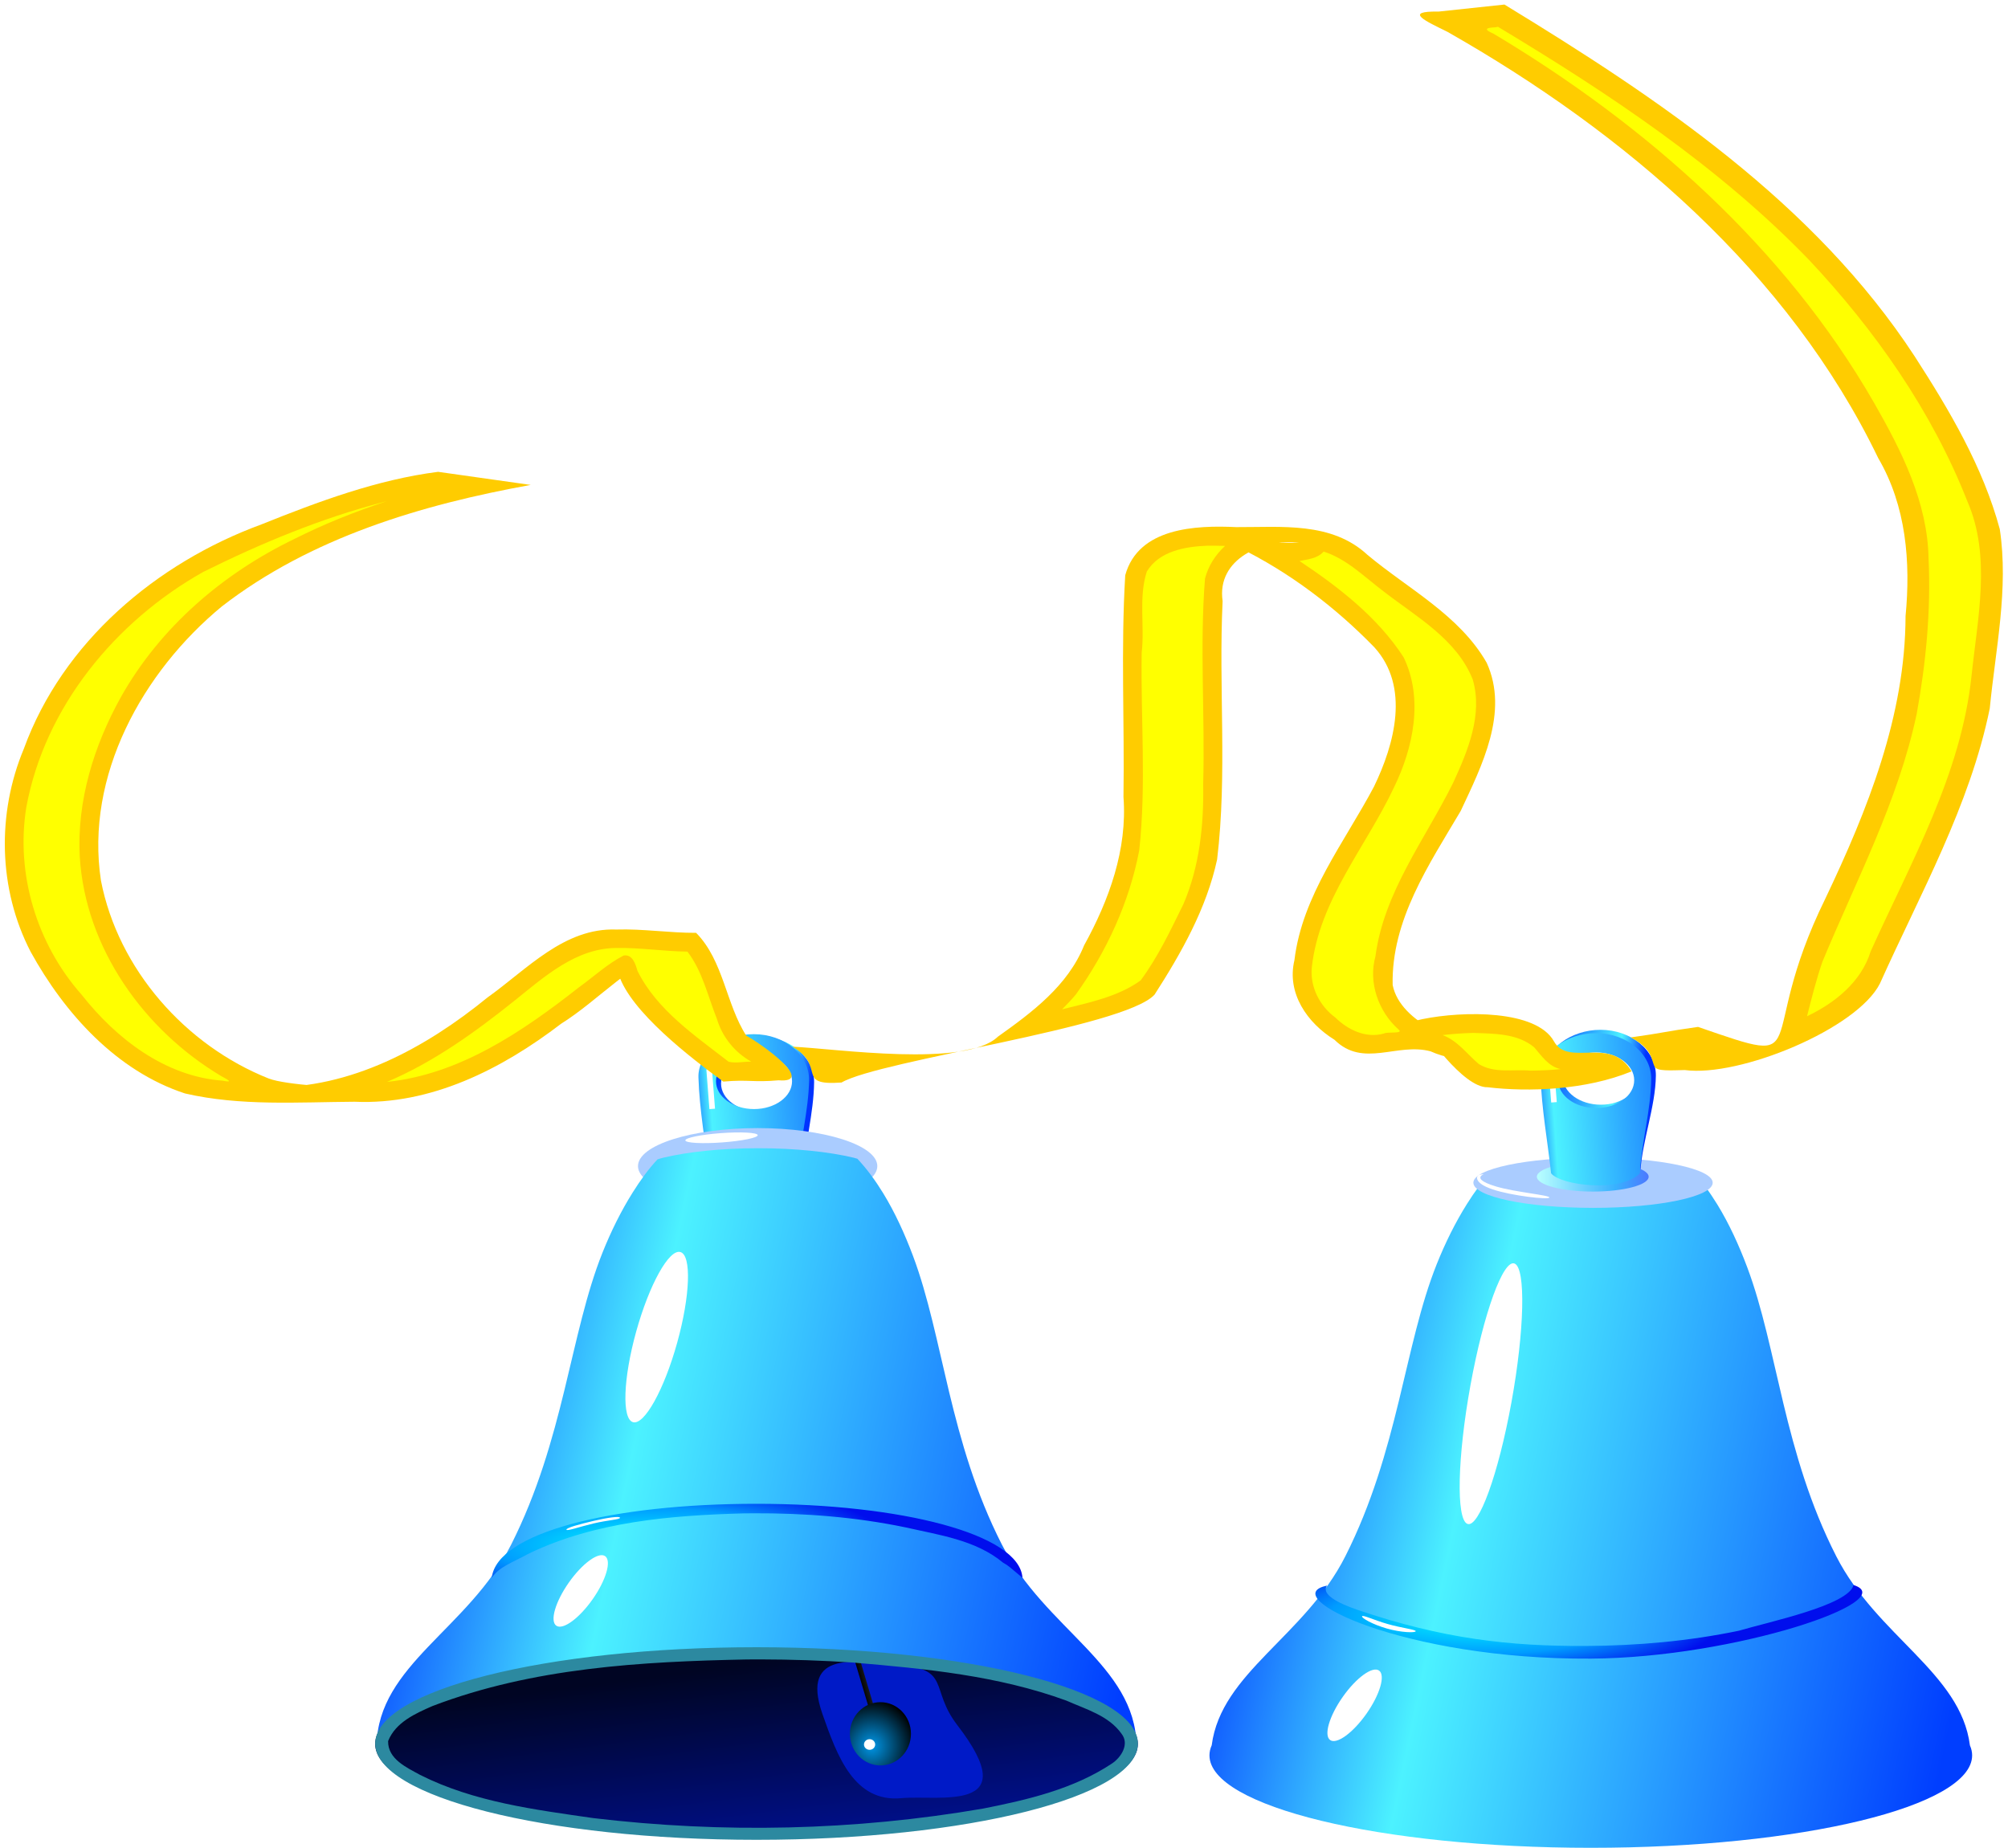 <?xml version="1.0" encoding="UTF-8" standalone="no"?>
<!-- Created with Inkscape (http://www.inkscape.org/) -->

<svg
   xmlns:dc="http://purl.org/dc/elements/1.1/"
   xmlns:cc="http://creativecommons.org/ns#"
   xmlns:rdf="http://www.w3.org/1999/02/22-rdf-syntax-ns#"
   xmlns:svg="http://www.w3.org/2000/svg"
   xmlns="http://www.w3.org/2000/svg"
   xmlns:xlink="http://www.w3.org/1999/xlink"
   xmlns:sodipodi="http://sodipodi.sourceforge.net/DTD/sodipodi-0.dtd"
   xmlns:inkscape="http://www.inkscape.org/namespaces/inkscape"
   width="688.718"
   height="633.889"
   id="svg2"
   inkscape:label="Pozadí"
   version="1.1"
   inkscape:version="0.48.3.1 r9886"
   sodipodi:docname="bells1.svg"
   inkscape:export-filename="C:\Users\Jana\Desktop\jarek vytvory\vanoce\zvonky.png"
   inkscape:export-xdpi="140.37306"
   inkscape:export-ydpi="140.37306">
  <title
     id="title3198">bells pair blue</title>
  <defs
     id="defs3">
    <linearGradient
       id="linearGradient4530">
      <stop
         id="stop4532"
         offset="0"
         style="stop-color:#b9ffff;stop-opacity:1;" />
      <stop
         style="stop-color:#38b2ff;stop-opacity:1;"
         offset="0.699"
         id="stop4534" />
      <stop
         id="stop4536"
         offset="1"
         style="stop-color:#4c78ff;stop-opacity:1;" />
    </linearGradient>
    <linearGradient
       id="linearGradient4502">
      <stop
         style="stop-color:#c5e7ef;stop-opacity:1;"
         offset="0"
         id="stop4504" />
      <stop
         style="stop-color:#1b5362;stop-opacity:1;"
         offset="1"
         id="stop4506" />
    </linearGradient>
    <linearGradient
       id="linearGradient4492">
      <stop
         id="stop4494"
         offset="0"
         style="stop-color:#0033ff;stop-opacity:1;" />
      <stop
         style="stop-color:#4cf2ff;stop-opacity:1;"
         offset="0.259"
         id="stop4496" />
      <stop
         id="stop4498"
         offset="1"
         style="stop-color:#003eff;stop-opacity:1;" />
    </linearGradient>
    <linearGradient
       id="linearGradient4249">
      <stop
         id="stop4251"
         offset="0"
         style="stop-color:#0033ff;stop-opacity:1;" />
      <stop
         style="stop-color:#4cf2ff;stop-opacity:1;"
         offset="0.14"
         id="stop4253" />
      <stop
         id="stop4255"
         offset="1"
         style="stop-color:#003eff;stop-opacity:1;" />
    </linearGradient>
    <linearGradient
       id="linearGradient4223">
      <stop
         style="stop-color:#00ffff;stop-opacity:1;"
         offset="0"
         id="stop4225" />
      <stop
         id="stop4231"
         offset="0.584"
         style="stop-color:#009cff;stop-opacity:1;" />
      <stop
         style="stop-color:#000eed;stop-opacity:1;"
         offset="1"
         id="stop4227" />
    </linearGradient>
    <linearGradient
       id="linearGradient3959">
      <stop
         style="stop-color:#1a1a1a;stop-opacity:1;"
         offset="0"
         id="stop3961" />
      <stop
         style="stop-color:#000000;stop-opacity:1;"
         offset="1"
         id="stop3963" />
    </linearGradient>
    <linearGradient
       id="linearGradient3865">
      <stop
         style="stop-color:#ffffff;stop-opacity:1;"
         offset="0"
         id="stop3867" />
      <stop
         style="stop-color:#8a8a8a;stop-opacity:1;"
         offset="1"
         id="stop3869" />
    </linearGradient>
    <linearGradient
       id="linearGradient3816">
      <stop
         style="stop-color:#0096e6;stop-opacity:1;"
         offset="0"
         id="stop3818" />
      <stop
         style="stop-color:#000000;stop-opacity:1;"
         offset="1"
         id="stop3820" />
    </linearGradient>
    <linearGradient
       id="linearGradient3796">
      <stop
         style="stop-color:#0033ff;stop-opacity:1;"
         offset="0"
         id="stop3798" />
      <stop
         id="stop3804"
         offset="0.327"
         style="stop-color:#4cf2ff;stop-opacity:1;" />
      <stop
         style="stop-color:#003eff;stop-opacity:1;"
         offset="1"
         id="stop3800" />
    </linearGradient>
    <linearGradient
       id="linearGradient3786">
      <stop
         style="stop-color:#0015c3;stop-opacity:1;"
         offset="0"
         id="stop3788" />
      <stop
         style="stop-color:#000523;stop-opacity:1;"
         offset="1"
         id="stop3790" />
    </linearGradient>
    <inkscape:perspective
       sodipodi:type="inkscape:persp3d"
       inkscape:vp_x="0 : 526.18109 : 1"
       inkscape:vp_y="0 : 1000 : 0"
       inkscape:vp_z="744.09448 : 526.18109 : 1"
       inkscape:persp3d-origin="372.04724 : 350.78739 : 1"
       id="perspective3000" />
    <filter
       inkscape:collect="always"
       id="filter3935"
       x="-0.385"
       width="1.771"
       y="-0.141"
       height="1.283"
       color-interpolation-filters="sRGB">
      <feGaussianBlur
         inkscape:collect="always"
         stdDeviation="6.415"
         id="feGaussianBlur3937" />
    </filter>
    <filter
       inkscape:collect="always"
       id="filter3953"
       x="-0.312"
       width="1.625"
       y="-0.237"
       height="1.475"
       color-interpolation-filters="sRGB">
      <feGaussianBlur
         inkscape:collect="always"
         stdDeviation="4.518"
         id="feGaussianBlur3955" />
    </filter>
    <filter
       inkscape:collect="always"
       id="filter3969"
       x="-0.099"
       width="1.197"
       y="-0.496"
       height="1.993"
       color-interpolation-filters="sRGB">
      <feGaussianBlur
         inkscape:collect="always"
         stdDeviation="1.91"
         id="feGaussianBlur3971" />
    </filter>
    <linearGradient
       id="linearGradient3796-2">
      <stop
         style="stop-color:#0033ff;stop-opacity:1;"
         offset="0"
         id="stop3798-3" />
      <stop
         id="stop3804-1"
         offset="0.327"
         style="stop-color:#4cf2ff;stop-opacity:1;" />
      <stop
         style="stop-color:#003eff;stop-opacity:1;"
         offset="1"
         id="stop3800-6" />
    </linearGradient>
    <linearGradient
       id="linearGradient3786-8">
      <stop
         style="stop-color:#0015c3;stop-opacity:1;"
         offset="0"
         id="stop3788-2" />
      <stop
         style="stop-color:#000523;stop-opacity:1;"
         offset="1"
         id="stop3790-7" />
    </linearGradient>
    <linearGradient
       id="linearGradient3816-6">
      <stop
         style="stop-color:#002b42;stop-opacity:1;"
         offset="0"
         id="stop3818-2" />
      <stop
         style="stop-color:#0d161a;stop-opacity:1;"
         offset="1"
         id="stop3820-4" />
    </linearGradient>
    <linearGradient
       inkscape:collect="always"
       xlink:href="#linearGradient3959"
       id="linearGradient4115"
       gradientUnits="userSpaceOnUse"
       x1="383.104"
       y1="465.51"
       x2="368.969"
       y2="464.221"
       gradientTransform="matrix(0.281,-0.227,0.174,0.555,242.199,302.171)" />
    <linearGradient
       inkscape:collect="always"
       xlink:href="#linearGradient3796"
       id="linearGradient4122"
       gradientUnits="userSpaceOnUse"
       x1="116.796"
       y1="312.359"
       x2="606.021"
       y2="414.439" />
    <filter
       inkscape:collect="always"
       id="filter4151"
       x="-0.364"
       width="1.727"
       y="-0.383"
       height="1.766"
       color-interpolation-filters="sRGB">
      <feGaussianBlur
         inkscape:collect="always"
         stdDeviation="1.082"
         id="feGaussianBlur4153" />
    </filter>
    <linearGradient
       inkscape:collect="always"
       xlink:href="#linearGradient3786"
       id="linearGradient4155"
       gradientUnits="userSpaceOnUse"
       x1="353.888"
       y1="756.398"
       x2="311.076"
       y2="515.338" />
    <filter
       inkscape:collect="always"
       id="filter4165"
       x="-0.847"
       width="2.694"
       y="-0.225"
       height="1.449"
       color-interpolation-filters="sRGB">
      <feGaussianBlur
         inkscape:collect="always"
         stdDeviation="8.068"
         id="feGaussianBlur4167" />
    </filter>
    <radialGradient
       inkscape:collect="always"
       xlink:href="#linearGradient3816"
       id="radialGradient4187"
       gradientUnits="userSpaceOnUse"
       gradientTransform="matrix(1.426,0.08,-0.084,1.499,-122.377,-286.137)"
       cx="378.835"
       cy="523.479"
       fx="378.835"
       fy="523.479"
       r="20.005" />
    <radialGradient
       inkscape:collect="always"
       xlink:href="#linearGradient4223"
       id="radialGradient4229"
       cx="241.559"
       cy="405.753"
       fx="241.559"
       fy="405.753"
       r="169.471"
       gradientTransform="matrix(0.929,-0.013,0.003,0.232,59.627,294.335)"
       gradientUnits="userSpaceOnUse" />
    <linearGradient
       inkscape:collect="always"
       xlink:href="#linearGradient4249"
       id="linearGradient4247"
       x1="312.536"
       y1="102.85"
       x2="442.131"
       y2="93.922"
       gradientUnits="userSpaceOnUse" />
    <linearGradient
       inkscape:collect="always"
       xlink:href="#linearGradient3796-2"
       id="linearGradient4267"
       x1="392.178"
       y1="98.565"
       x2="336.774"
       y2="82.136"
       gradientUnits="userSpaceOnUse" />
    <filter
       inkscape:collect="always"
       id="filter4275"
       x="-0.52"
       width="2.039"
       y="-0.112"
       height="1.224"
       color-interpolation-filters="sRGB">
      <feGaussianBlur
         inkscape:collect="always"
         stdDeviation="1.193"
         id="feGaussianBlur4277" />
    </filter>
    <filter
       color-interpolation-filters="sRGB"
       inkscape:collect="always"
       id="filter4275-8"
       x="-0.52"
       width="2.039"
       y="-0.112"
       height="1.224">
      <feGaussianBlur
         inkscape:collect="always"
         stdDeviation="1.193"
         id="feGaussianBlur4277-6" />
    </filter>
    <radialGradient
       inkscape:collect="always"
       xlink:href="#linearGradient4223-8"
       id="radialGradient4229-3"
       cx="241.559"
       cy="405.753"
       fx="241.559"
       fy="405.753"
       r="169.471"
       gradientTransform="matrix(0.929,0.013,0.003,-0.232,592.484,523.548)"
       gradientUnits="userSpaceOnUse" />
    <linearGradient
       id="linearGradient4223-8">
      <stop
         style="stop-color:#00ffff;stop-opacity:1;"
         offset="0"
         id="stop4225-2" />
      <stop
         id="stop4231-6"
         offset="0.584"
         style="stop-color:#009cff;stop-opacity:1;" />
      <stop
         style="stop-color:#000eed;stop-opacity:1;"
         offset="1"
         id="stop4227-2" />
    </linearGradient>
    <linearGradient
       id="linearGradient3816-7">
      <stop
         style="stop-color:#0096e6;stop-opacity:1;"
         offset="0"
         id="stop3818-8" />
      <stop
         style="stop-color:#000000;stop-opacity:1;"
         offset="1"
         id="stop3820-0" />
    </linearGradient>
    <linearGradient
       id="linearGradient3959-0">
      <stop
         style="stop-color:#1a1a1a;stop-opacity:1;"
         offset="0"
         id="stop3961-8" />
      <stop
         style="stop-color:#000000;stop-opacity:1;"
         offset="1"
         id="stop3963-9" />
    </linearGradient>
    <filter
       color-interpolation-filters="sRGB"
       inkscape:collect="always"
       id="filter3969-2"
       x="-0.099"
       width="1.197"
       y="-0.496"
       height="1.993">
      <feGaussianBlur
         inkscape:collect="always"
         stdDeviation="1.91"
         id="feGaussianBlur3971-8" />
    </filter>
    <filter
       color-interpolation-filters="sRGB"
       inkscape:collect="always"
       id="filter3953-2"
       x="-0.312"
       width="1.625"
       y="-0.237"
       height="1.475">
      <feGaussianBlur
         inkscape:collect="always"
         stdDeviation="4.518"
         id="feGaussianBlur3955-0" />
    </filter>
    <filter
       color-interpolation-filters="sRGB"
       inkscape:collect="always"
       id="filter3935-5"
       x="-0.385"
       width="1.771"
       y="-0.141"
       height="1.283">
      <feGaussianBlur
         inkscape:collect="always"
         stdDeviation="6.415"
         id="feGaussianBlur3937-5" />
    </filter>
    <linearGradient
       id="linearGradient3786-7">
      <stop
         style="stop-color:#0015c3;stop-opacity:1;"
         offset="0"
         id="stop3788-8" />
      <stop
         style="stop-color:#000523;stop-opacity:1;"
         offset="1"
         id="stop3790-78" />
    </linearGradient>
    <linearGradient
       gradientTransform="translate(532.857,7.348)"
       inkscape:collect="always"
       xlink:href="#linearGradient3796-6"
       id="linearGradient4122-1"
       gradientUnits="userSpaceOnUse"
       x1="116.796"
       y1="312.359"
       x2="606.021"
       y2="414.439" />
    <linearGradient
       id="linearGradient3796-6">
      <stop
         style="stop-color:#0033ff;stop-opacity:1;"
         offset="0"
         id="stop3798-0" />
      <stop
         id="stop3804-9"
         offset="0.327"
         style="stop-color:#4cf2ff;stop-opacity:1;" />
      <stop
         style="stop-color:#003eff;stop-opacity:1;"
         offset="1"
         id="stop3800-5" />
    </linearGradient>
    <linearGradient
       gradientTransform="translate(537.89,-0.652)"
       inkscape:collect="always"
       xlink:href="#linearGradient4249-9"
       id="linearGradient4247-8"
       x1="312.536"
       y1="102.85"
       x2="442.131"
       y2="93.922"
       gradientUnits="userSpaceOnUse" />
    <linearGradient
       id="linearGradient4249-9">
      <stop
         id="stop4251-0"
         offset="0"
         style="stop-color:#0033ff;stop-opacity:1;" />
      <stop
         style="stop-color:#4cf2ff;stop-opacity:1;"
         offset="0.14"
         id="stop4253-0" />
      <stop
         id="stop4255-0"
         offset="1"
         style="stop-color:#003eff;stop-opacity:1;" />
    </linearGradient>
    <linearGradient
       inkscape:collect="always"
       xlink:href="#linearGradient3796-2-2"
       id="linearGradient4267-7"
       x1="392.178"
       y1="98.565"
       x2="336.774"
       y2="82.136"
       gradientUnits="userSpaceOnUse" />
    <linearGradient
       id="linearGradient3796-2-2">
      <stop
         style="stop-color:#0033ff;stop-opacity:1;"
         offset="0"
         id="stop3798-3-5" />
      <stop
         id="stop3804-1-5"
         offset="0.327"
         style="stop-color:#4cf2ff;stop-opacity:1;" />
      <stop
         style="stop-color:#003eff;stop-opacity:1;"
         offset="1"
         id="stop3800-6-2" />
    </linearGradient>
    <linearGradient
       gradientTransform="translate(537.637,-4.218)"
       y2="102.213"
       x2="320.99"
       y1="111.318"
       x1="385.612"
       gradientUnits="userSpaceOnUse"
       id="linearGradient4353"
       xlink:href="#linearGradient4492"
       inkscape:collect="always" />
    <linearGradient
       inkscape:collect="always"
       xlink:href="#linearGradient4530"
       id="linearGradient4508"
       x1="868.731"
       y1="57.109"
       x2="949.038"
       y2="57.109"
       gradientUnits="userSpaceOnUse" />
    <filter
       inkscape:collect="always"
       id="filter4538"
       x="-0.108"
       width="1.216"
       y="-0.399"
       height="1.797"
       color-interpolation-filters="sRGB">
      <feGaussianBlur
         inkscape:collect="always"
         stdDeviation="3.606"
         id="feGaussianBlur4540" />
    </filter>
    <filter
       inkscape:collect="always"
       id="filter4559"
       color-interpolation-filters="sRGB">
      <feGaussianBlur
         inkscape:collect="always"
         stdDeviation="1.513"
         id="feGaussianBlur4561" />
    </filter>
    <filter
       inkscape:collect="always"
       id="filter3974"
       x="-0.011"
       width="1.023"
       y="-0.18"
       height="1.359"
       color-interpolation-filters="sRGB">
      <feGaussianBlur
         inkscape:collect="always"
         stdDeviation="0.213"
         id="feGaussianBlur3976" />
    </filter>
    <filter
       inkscape:collect="always"
       id="filter3982"
       x="-0.012"
       width="1.024"
       y="-0.152"
       height="1.304"
       color-interpolation-filters="sRGB">
      <feGaussianBlur
         inkscape:collect="always"
         stdDeviation="0.224"
         id="feGaussianBlur3984" />
    </filter>
    <filter
       inkscape:collect="always"
       id="filter4024"
       color-interpolation-filters="sRGB">
      <feGaussianBlur
         inkscape:collect="always"
         stdDeviation="6.26"
         id="feGaussianBlur4026" />
    </filter>
    <filter
       inkscape:collect="always"
       id="filter4046"
       color-interpolation-filters="sRGB">
      <feGaussianBlur
         inkscape:collect="always"
         stdDeviation="6.734"
         id="feGaussianBlur4048" />
    </filter>
    <filter
       inkscape:collect="always"
       id="filter4066"
       color-interpolation-filters="sRGB">
      <feGaussianBlur
         inkscape:collect="always"
         stdDeviation="7.098"
         id="feGaussianBlur4068" />
    </filter>
    <linearGradient
       inkscape:collect="always"
       xlink:href="#linearGradient3796-6"
       id="linearGradient3174"
       gradientUnits="userSpaceOnUse"
       gradientTransform="translate(532.857,7.348)"
       x1="116.796"
       y1="312.359"
       x2="606.021"
       y2="414.439" />
    <radialGradient
       inkscape:collect="always"
       xlink:href="#linearGradient4223-8"
       id="radialGradient3176"
       gradientUnits="userSpaceOnUse"
       gradientTransform="matrix(0.929,0.013,0.003,-0.232,592.484,523.548)"
       cx="241.559"
       cy="405.753"
       fx="241.559"
       fy="405.753"
       r="169.471" />
    <linearGradient
       inkscape:collect="always"
       xlink:href="#linearGradient4492"
       id="linearGradient3178"
       gradientUnits="userSpaceOnUse"
       gradientTransform="translate(537.637,-4.218)"
       x1="385.612"
       y1="111.318"
       x2="320.99"
       y2="102.213" />
    <linearGradient
       inkscape:collect="always"
       xlink:href="#linearGradient4530"
       id="linearGradient3180"
       gradientUnits="userSpaceOnUse"
       x1="868.731"
       y1="57.109"
       x2="949.038"
       y2="57.109" />
    <linearGradient
       inkscape:collect="always"
       xlink:href="#linearGradient4249-9"
       id="linearGradient3182"
       gradientUnits="userSpaceOnUse"
       gradientTransform="translate(537.89,-0.652)"
       x1="312.536"
       y1="102.85"
       x2="442.131"
       y2="93.922" />
    <linearGradient
       inkscape:collect="always"
       xlink:href="#linearGradient3796-2"
       id="linearGradient3184"
       gradientUnits="userSpaceOnUse"
       x1="392.178"
       y1="98.565"
       x2="336.774"
       y2="82.136" />
    <linearGradient
       inkscape:collect="always"
       xlink:href="#linearGradient4249"
       id="linearGradient3186"
       gradientUnits="userSpaceOnUse"
       x1="312.536"
       y1="102.85"
       x2="442.131"
       y2="93.922" />
    <linearGradient
       inkscape:collect="always"
       xlink:href="#linearGradient3796"
       id="linearGradient3188"
       gradientUnits="userSpaceOnUse"
       x1="116.796"
       y1="312.359"
       x2="606.021"
       y2="414.439" />
    <linearGradient
       inkscape:collect="always"
       xlink:href="#linearGradient3786"
       id="linearGradient3190"
       gradientUnits="userSpaceOnUse"
       x1="353.888"
       y1="756.398"
       x2="311.076"
       y2="515.338" />
    <linearGradient
       inkscape:collect="always"
       xlink:href="#linearGradient3959"
       id="linearGradient3192"
       gradientUnits="userSpaceOnUse"
       gradientTransform="matrix(0.281,-0.227,0.174,0.555,242.199,302.171)"
       x1="383.104"
       y1="465.51"
       x2="368.969"
       y2="464.221" />
    <radialGradient
       inkscape:collect="always"
       xlink:href="#linearGradient3816"
       id="radialGradient3194"
       gradientUnits="userSpaceOnUse"
       gradientTransform="matrix(1.426,0.08,-0.084,1.499,-122.377,-286.137)"
       cx="378.835"
       cy="523.479"
       fx="378.835"
       fy="523.479"
       r="20.005" />
    <radialGradient
       inkscape:collect="always"
       xlink:href="#linearGradient4223"
       id="radialGradient3196"
       gradientUnits="userSpaceOnUse"
       gradientTransform="matrix(0.929,-0.013,0.003,0.232,59.627,294.335)"
       cx="241.559"
       cy="405.753"
       fx="241.559"
       fy="405.753"
       r="169.471" />
  </defs>
  <sodipodi:namedview
     id="base"
     pagecolor="#ffffff"
     bordercolor="#666666"
     borderopacity="1.0"
     inkscape:pageopacity="0.0"
     inkscape:pageshadow="2"
     inkscape:zoom="0.35"
     inkscape:cx="144.72775"
     inkscape:cy="99.734915"
     inkscape:document-units="px"
     inkscape:current-layer="layer1"
     showgrid="false"
     showguides="true"
     inkscape:guide-bbox="true"
     inkscape:window-width="734"
     inkscape:window-height="796"
     inkscape:window-x="662"
     inkscape:window-y="60"
     inkscape:window-maximized="0"
     fit-margin-top="0"
     fit-margin-left="0"
     fit-margin-right="0"
     fit-margin-bottom="0" />
  <g
     inkscape:label="Vrstva 1"
     inkscape:groupmode="layer"
     id="layer1"
     transform="translate(-153.962,-347.599)">
    <g
       id="g3136">
      <g
         transform="matrix(0.537,0,0,0.537,220.122,670.379)"
         id="g3151">
        <path
           style="fill:url(#linearGradient3174);fill-opacity:1;stroke:none"
           d="m 894.071,139.71 c -5.944,0 -11.739,0.13 -17.344,0.406 -5.605,0.276 -11.006,0.695 -16.156,1.219 -5.15,0.524 -10.045,1.162 -14.625,1.906 -4.58,0.745 -8.855,1.594 -12.75,2.531 -1.317,0.317 -2.333,0.694 -3.562,1.031 -5.885,6.279 -11.033,13.465 -15.812,21.062 -7.501,11.924 -13.932,24.976 -19.344,38.5 -20.794,51.963 -24.404,119.27 -58.375,186.594 -25.842,51.214 -79.389,74.462 -85.375,120.781 -0.956,2.125 -1.438,4.282 -1.438,6.469 0,32.602 109.042,59.031 243.562,59.031 134.521,0 243.563,-26.429 243.563,-59.031 0,-2.156 -0.476,-4.279 -1.406,-6.375 -5.91,-46.39 -59.328,-69.73 -85.406,-120.875 -33.736,-66.166 -37.356,-132.659 -56.844,-184.562 -5.281,-14.066 -11.537,-27.768 -19.094,-40.094 -4.883,-7.964 -10.298,-15.364 -16.406,-21.875 -0.817,-0.214 -1.459,-0.451 -2.312,-0.656 -3.895,-0.937 -8.17,-1.787 -12.75,-2.531 -4.58,-0.745 -9.475,-1.382 -14.625,-1.906 -5.15,-0.524 -10.552,-0.943 -16.156,-1.219 -5.605,-0.276 -11.4,-0.406 -17.344,-0.406 z"
           id="path3922-6"
           inkscape:connector-curvature="0"
           inkscape:export-filename="C:\Users\Jana\Desktop\jarek vytvory\vanoce\zvonky2.png"
           inkscape:export-xdpi="176.63139"
           inkscape:export-ydpi="176.63139" />
        <path
           sodipodi:type="arc"
           style="fill:#aaccff;fill-opacity:1;stroke:none"
           id="path3939-8"
           sodipodi:cx="370.71429"
           sodipodi:cy="158.07646"
           sodipodi:rx="76.428574"
           sodipodi:ry="24.285715"
           d="m 447.143,158.076 c 0,13.413 -34.218,24.286 -76.429,24.286 -42.21,0 -76.429,-10.873 -76.429,-24.286 0,-13.413 34.218,-24.286 76.429,-24.286 42.21,0 76.429,10.873 76.429,24.286 z"
           transform="matrix(1,0,0,0.662,523.571,49.744)"
           inkscape:export-filename="C:\Users\Jana\Desktop\jarek vytvory\vanoce\zvonky2.png"
           inkscape:export-xdpi="176.63139"
           inkscape:export-ydpi="176.63139" />
        <path
           sodipodi:type="arc"
           style="fill:#ffffff;fill-opacity:1;stroke:none;filter:url(#filter3935-5)"
           id="path3893-8"
           sodipodi:cx="276.42856"
           sodipodi:cy="260.21933"
           sodipodi:rx="13.571428"
           sodipodi:ry="56.42857"
           d="m 290,260.219 c 0,31.165 -6.076,56.429 -13.571,56.429 -7.495,0 -13.571,-25.264 -13.571,-56.429 0,-31.165 6.076,-56.429 13.571,-56.429 7.495,0 13.571,25.264 13.571,56.429 z"
           transform="matrix(0.963,0.409,-0.268,1.473,632.63,-207.191)"
           inkscape:export-filename="C:\Users\Jana\Desktop\jarek vytvory\vanoce\zvonky2.png"
           inkscape:export-xdpi="176.63139"
           inkscape:export-ydpi="176.63139" />
        <path
           sodipodi:type="arc"
           style="fill:#ffffff;fill-opacity:1;stroke:none;filter:url(#filter3953-2)"
           id="path3943-9"
           sodipodi:cx="246.42857"
           sodipodi:cy="415.21933"
           sodipodi:rx="9.2857141"
           sodipodi:ry="27.142857"
           d="m 255.714,415.219 c 0,14.991 -4.157,27.143 -9.286,27.143 -5.128,0 -9.286,-12.152 -9.286,-27.143 0,-14.991 4.157,-27.143 9.286,-27.143 5.128,0 9.286,12.152 9.286,27.143 z"
           transform="matrix(0.818,0.575,-0.575,0.818,779.168,6.864)"
           inkscape:export-filename="C:\Users\Jana\Desktop\jarek vytvory\vanoce\zvonky2.png"
           inkscape:export-xdpi="176.63139"
           inkscape:export-ydpi="176.63139" />
        <path
           transform="matrix(0.877,0.475,-0.313,0.671,584.894,-96.234)"
           style="fill:#ffffff;fill-opacity:1;stroke:none;filter:url(#filter3969-2)"
           inkscape:transform-center-x="-24.995067"
           inkscape:transform-center-y="-5.555839"
           d="m 366.685,128.073 c 0,2.232 -22.347,14.147 -35.121,17.121 -13.366,3.112 -13.312,-3.922 -11.751,-5.555 8.015,-8.383 -8.841,8.009 12.904,1.952 12.72,-3.543 33.968,-15.75 33.968,-13.519 z"
           id="path3967-8"
           inkscape:connector-curvature="0"
           sodipodi:nodetypes="sssss"
           inkscape:export-filename="C:\Users\Jana\Desktop\jarek vytvory\vanoce\zvonky2.png"
           inkscape:export-xdpi="176.63139"
           inkscape:export-ydpi="176.63139" />
        <path
           style="fill:url(#radialGradient3176);fill-opacity:1;stroke:none"
           d="m 892.857,458.383 c -119.656,0.748 -201.732,-39.973 -168.461,-46.618 -4.013,5.473 6.965,11.231 19.611,15.53 54.093,18.385 96.959,23.25 145.525,23.006 33.395,-0.168 66.003,-3.105 97.883,-9.726 19.456,-5.758 70.047,-16.255 73.285,-29.188 31.294,9.886 -75.499,46.42 -167.842,46.997 z"
           id="path4199-5"
           inkscape:connector-curvature="0"
           sodipodi:nodetypes="scssccs"
           inkscape:export-filename="C:\Users\Jana\Desktop\jarek vytvory\vanoce\zvonky2.png"
           inkscape:export-xdpi="176.63139"
           inkscape:export-ydpi="176.63139" />
        <path
           transform="matrix(0.733,0.21,-1.191,2.713,993.504,-608.664)"
           style="fill:#ffffff;fill-opacity:1;stroke:none;filter:url(#filter3982)"
           d="m 300.869,363.584 c 0,0.394 -10.912,1.152 -23.339,1.152 -12.426,0 -23.257,-0.68 -23.257,-1.074 0,-0.394 9.992,0.083 22.418,0.083 12.426,0 24.178,-0.555 24.178,-0.161 z"
           id="path4213-5"
           inkscape:connector-curvature="0"
           sodipodi:nodetypes="sssss"
           inkscape:export-filename="C:\Users\Jana\Desktop\jarek vytvory\vanoce\zvonky2.png"
           inkscape:export-xdpi="176.63139"
           inkscape:export-ydpi="176.63139" />
        <path
           inkscape:connector-curvature="0"
           id="path4257-1"
           d="m 899.066,56.724 c -18.841,0 -35.769,12.178 -35.312,27.594 0.61,20.606 4.461,41.323 6.719,61.938 19.243,-3.036 54.06,6.734 54.005,1.389 1.194,-19.986 9.715,-41.829 9.933,-61.639 0.178,-16.173 -15.817,-29.281 -35.344,-29.281 z m 0.188,12.312 c 13.413,0 24.281,7.968 24.281,17.781 0,9.813 -10.869,17.75 -24.281,17.75 -13.413,0 -24.281,-7.937 -24.281,-17.75 0,-9.813 10.869,-17.781 24.281,-17.781 z"
           style="fill:url(#linearGradient3178);fill-opacity:1;stroke:none"
           sodipodi:nodetypes="ssccsssssss"
           inkscape:export-filename="C:\Users\Jana\Desktop\jarek vytvory\vanoce\zvonky2.png"
           inkscape:export-xdpi="176.63139"
           inkscape:export-ydpi="176.63139" />
        <path
           sodipodi:type="arc"
           style="fill:url(#linearGradient3180);fill-opacity:1;stroke:none;filter:url(#filter4538)"
           id="path4500"
           sodipodi:cx="908.88477"
           sodipodi:cy="57.109386"
           sodipodi:rx="40.153564"
           sodipodi:ry="10.859139"
           d="m 949.038,57.109 c 0,5.997 -17.977,10.859 -40.154,10.859 -22.176,0 -40.154,-4.862 -40.154,-10.859 0,-5.997 17.977,-10.859 40.154,-10.859 22.176,0 40.154,4.862 40.154,10.859 z"
           transform="matrix(0.889,0,0,0.873,86.11,100.718)"
           inkscape:export-filename="C:\Users\Jana\Desktop\jarek vytvory\vanoce\zvonky2.png"
           inkscape:export-xdpi="176.63139"
           inkscape:export-ydpi="176.63139" />
        <path
           style="fill:url(#linearGradient3182);fill-opacity:1;stroke:none"
           d="m 896.104,58.862 c -18.841,0 -35.769,12.178 -35.312,27.594 0.61,20.606 4.461,41.323 6.719,61.938 6.185,7.859 44.88,12.409 56.656,0 1.194,-19.986 7.063,-40.44 7.281,-60.25 0.178,-16.173 -15.817,-29.281 -35.344,-29.281 z m 0.188,12.312 c 13.413,0 24.281,7.968 24.281,17.781 0,9.813 -10.869,17.75 -24.281,17.75 -13.413,0 -24.281,-7.937 -24.281,-17.75 0,-9.813 10.869,-17.781 24.281,-17.781 z"
           id="path4189-4"
           inkscape:connector-curvature="0"
           sodipodi:nodetypes="ssccsssssss"
           inkscape:export-filename="C:\Users\Jana\Desktop\jarek vytvory\vanoce\zvonky2.png"
           inkscape:export-xdpi="176.63139"
           inkscape:export-ydpi="176.63139" />
        <rect
           style="fill:#ffffff;fill-opacity:1;stroke:none;filter:url(#filter4275-8)"
           id="rect4269-8"
           width="3.571"
           height="25.357"
           x="320.683"
           y="107.116"
           transform="matrix(0.997,-0.077,0.077,0.997,537.637,-4.218)"
           inkscape:export-filename="C:\Users\Jana\Desktop\jarek vytvory\vanoce\zvonky2.png"
           inkscape:export-xdpi="176.63139"
           inkscape:export-ydpi="176.63139" />
      </g>
      <g
         transform="matrix(0.537,0,0,0.537,220.122,670.379)"
         id="g3133">
        <path
           inkscape:connector-curvature="0"
           id="path4257"
           d="m 361.429,60.942 c -18.841,0 -35.769,12.178 -35.312,27.594 0.61,20.606 4.461,41.323 6.719,61.937 l 56.656,0 c 1.194,-19.986 7.063,-40.44 7.281,-60.25 0.178,-16.173 -15.817,-29.281 -35.344,-29.281 z m 0.188,12.312 c 13.413,0 24.281,7.968 24.281,17.781 0,9.813 -10.869,17.75 -24.281,17.75 -13.413,0 -24.281,-7.937 -24.281,-17.75 0,-9.813 10.869,-17.781 24.281,-17.781 z"
           style="fill:url(#linearGradient3184);fill-opacity:1;stroke:none"
           inkscape:export-filename="C:\Users\Jana\Desktop\jarek vytvory\vanoce\zvonky2.png"
           inkscape:export-xdpi="176.63139"
           inkscape:export-ydpi="176.63139" />
        <path
           style="fill:url(#linearGradient3186);fill-opacity:1;stroke:none"
           d="m 358.214,59.513 c -18.841,0 -35.769,12.178 -35.312,27.594 0.61,20.606 4.461,41.323 6.719,61.937 l 56.656,0 c 1.194,-19.986 7.063,-40.44 7.281,-60.25 0.178,-16.173 -15.817,-29.281 -35.344,-29.281 z m 0.188,12.312 c 13.413,0 24.281,7.968 24.281,17.781 0,9.813 -10.869,17.75 -24.281,17.75 -13.413,0 -24.281,-7.937 -24.281,-17.75 0,-9.813 10.869,-17.781 24.281,-17.781 z"
           id="path4189"
           inkscape:connector-curvature="0"
           inkscape:export-filename="C:\Users\Jana\Desktop\jarek vytvory\vanoce\zvonky2.png"
           inkscape:export-xdpi="176.63139"
           inkscape:export-ydpi="176.63139" />
        <path
           sodipodi:type="arc"
           style="fill:#aaccff;fill-opacity:1;stroke:none"
           id="path3939"
           sodipodi:cx="370.71429"
           sodipodi:cy="158.07646"
           sodipodi:rx="76.428574"
           sodipodi:ry="24.285715"
           d="m 447.143,158.076 c 0,13.413 -34.218,24.286 -76.429,24.286 -42.21,0 -76.429,-10.873 -76.429,-24.286 0,-13.413 34.218,-24.286 76.429,-24.286 42.21,0 76.429,10.873 76.429,24.286 z"
           transform="translate(-10,-14.286)"
           inkscape:export-filename="C:\Users\Jana\Desktop\jarek vytvory\vanoce\zvonky2.png"
           inkscape:export-xdpi="176.63139"
           inkscape:export-ydpi="176.63139" />
        <path
           style="fill:url(#linearGradient3188);fill-opacity:1;stroke:none"
           d="m 361.219,132.375 c -5.944,0 -11.739,0.13 -17.344,0.406 -5.605,0.276 -11.006,0.695 -16.156,1.219 -5.15,0.524 -10.045,1.162 -14.625,1.906 -4.58,0.745 -8.855,1.594 -12.75,2.531 -1.317,0.317 -2.333,0.694 -3.562,1.031 -5.885,6.279 -11.033,13.465 -15.812,21.062 -7.501,11.924 -13.932,24.976 -19.344,38.5 -20.794,51.963 -24.404,119.27 -58.375,186.594 -27.18,53.865 -85.001,76.782 -85.906,128.156 l 485.344,0 C 601.782,462.407 544.159,439.382 516.75,385.625 483.013,319.459 479.394,252.966 459.906,201.062 c -5.281,-14.066 -11.537,-27.768 -19.094,-40.094 -4.882,-7.964 -10.298,-15.364 -16.406,-21.875 -0.817,-0.214 -1.459,-0.451 -2.312,-0.656 -3.895,-0.937 -8.17,-1.787 -12.75,-2.531 -4.58,-0.745 -9.475,-1.382 -14.625,-1.906 -5.15,-0.524 -10.552,-0.943 -16.156,-1.219 -5.605,-0.276 -11.4,-0.406 -17.344,-0.406 z"
           id="path3922"
           inkscape:connector-curvature="0"
           inkscape:export-filename="C:\Users\Jana\Desktop\jarek vytvory\vanoce\zvonky2.png"
           inkscape:export-xdpi="176.63139"
           inkscape:export-ydpi="176.63139" />
        <path
           sodipodi:type="arc"
           style="fill:url(#linearGradient3190);fill-opacity:1;stroke:none"
           id="path2984"
           sodipodi:cx="365"
           sodipodi:cy="576.64789"
           sodipodi:rx="243.57143"
           sodipodi:ry="81.428574"
           d="m 608.571,576.648 c 0,44.972 -109.051,81.429 -243.571,81.429 -134.521,0 -243.571,-36.457 -243.571,-81.429 0,-44.972 109.051,-81.429 243.571,-81.429 134.521,0 243.571,36.457 243.571,81.429 z"
           transform="matrix(1,0,0,0.725,-5,94.826)" />
        <path
           transform="matrix(4.265,0.352,0.191,1.31,-1545.658,-341.275)"
           style="fill:#001ac7;fill-opacity:1;stroke:none;filter:url(#filter4165)"
           d="m 453.558,521.022 c 8.404,41.064 -4.386,35.063 -10.102,38.297 -7.27,4.113 -8.799,-18.204 -10.102,-38.297 -2.046,-31.573 6.75,-27.201 12.343,-27.381 8.27,-0.267 4.387,10.412 7.86,27.381 z"
           id="path4159"
           inkscape:connector-curvature="0"
           sodipodi:nodetypes="sssss"
           inkscape:export-filename="C:\Users\Jana\Desktop\jarek vytvory\vanoce\zvonky2.png"
           inkscape:export-xdpi="176.63139"
           inkscape:export-ydpi="176.63139" />
        <path
           sodipodi:type="arc"
           style="fill:#ffffff;fill-opacity:1;stroke:none;filter:url(#filter3935)"
           id="path3893"
           sodipodi:cx="276.42856"
           sodipodi:cy="260.21933"
           sodipodi:rx="13.571428"
           sodipodi:ry="56.42857"
           d="m 290,260.219 c 0,31.165 -6.076,56.429 -13.571,56.429 -7.495,0 -13.571,-25.264 -13.571,-56.429 0,-31.165 6.076,-56.429 13.571,-56.429 7.495,0 13.571,25.264 13.571,56.429 z"
           transform="matrix(0.963,0.268,-0.268,0.963,99.772,-71.659)"
           inkscape:export-filename="C:\Users\Jana\Desktop\jarek vytvory\vanoce\zvonky2.png"
           inkscape:export-xdpi="176.63139"
           inkscape:export-ydpi="176.63139" />
        <path
           sodipodi:type="arc"
           style="fill:#ffffff;fill-opacity:1;stroke:none;filter:url(#filter3953)"
           id="path3943"
           sodipodi:cx="246.42857"
           sodipodi:cy="415.21933"
           sodipodi:rx="9.2857141"
           sodipodi:ry="27.142857"
           d="m 255.714,415.219 c 0,14.991 -4.157,27.143 -9.286,27.143 -5.128,0 -9.286,-12.152 -9.286,-27.143 0,-14.991 4.157,-27.143 9.286,-27.143 5.128,0 9.286,12.152 9.286,27.143 z"
           transform="matrix(0.818,0.575,-0.575,0.818,284.882,-66.199)"
           inkscape:export-filename="C:\Users\Jana\Desktop\jarek vytvory\vanoce\zvonky2.png"
           inkscape:export-xdpi="176.63139"
           inkscape:export-ydpi="176.63139" />
        <path
           sodipodi:type="arc"
           style="fill:#ffffff;fill-opacity:1;stroke:none;filter:url(#filter3969)"
           id="path3967"
           sodipodi:cx="343.45187"
           sodipodi:cy="128.0726"
           sodipodi:rx="23.233509"
           sodipodi:ry="4.0406103"
           d="m 366.685,128.073 c 0,2.232 -10.402,4.041 -23.234,4.041 -12.832,0 -23.234,-1.809 -23.234,-4.041 0,-2.232 10.402,-4.041 23.234,-4.041 12.832,0 23.234,1.809 23.234,4.041 z"
           transform="matrix(0.995,-0.073,0.099,0.734,-16.762,56.76)"
           inkscape:export-filename="C:\Users\Jana\Desktop\jarek vytvory\vanoce\zvonky2.png"
           inkscape:export-xdpi="176.63139"
           inkscape:export-ydpi="176.63139" />
        <path
           style="fill:url(#linearGradient3192);fill-opacity:1;stroke:none"
           d="m 422.656,459.468 3.655,0.361 8.678,29.272 -2.81,2.265 z"
           id="rect3957"
           inkscape:connector-curvature="0"
           sodipodi:nodetypes="ccccc"
           inkscape:export-filename="C:\Users\Jana\Desktop\jarek vytvory\vanoce\zvonky2.png"
           inkscape:export-xdpi="176.63139"
           inkscape:export-ydpi="176.63139" />
        <path
           sodipodi:type="arc"
           style="fill:url(#radialGradient3194);fill-opacity:1;stroke:none"
           id="path3806"
           sodipodi:cx="379.50513"
           sodipodi:cy="521.02197"
           sodipodi:rx="19.505127"
           sodipodi:ry="20.203051"
           d="m 399.01,521.022 c 0,11.158 -8.733,20.203 -19.505,20.203 -10.772,0 -19.505,-9.045 -19.505,-20.203 0,-11.158 8.733,-20.203 19.505,-20.203 10.772,0 19.505,9.045 19.505,20.203 z"
           transform="translate(59.626,-14.605)"
           inkscape:export-filename="C:\Users\Jana\Desktop\jarek vytvory\vanoce\zvonky2.png"
           inkscape:export-xdpi="176.63139"
           inkscape:export-ydpi="176.63139" />
        <path
           sodipodi:type="arc"
           style="fill:#ffffff;fill-opacity:1;stroke:none;filter:url(#filter4151)"
           id="path4125"
           sodipodi:cx="310"
           sodipodi:cy="521.4693"
           sodipodi:rx="3.5714285"
           sodipodi:ry="3.3928571"
           d="m 313.571,521.469 c 0,1.874 -1.599,3.393 -3.571,3.393 -1.972,0 -3.571,-1.519 -3.571,-3.393 0,-1.874 1.599,-3.393 3.571,-3.393 1.972,0 3.571,1.519 3.571,3.393 z"
           transform="translate(122.207,-8.219)"
           inkscape:export-filename="C:\Users\Jana\Desktop\jarek vytvory\vanoce\zvonky2.png"
           inkscape:export-xdpi="176.63139"
           inkscape:export-ydpi="176.63139" />
        <path
           style="fill:url(#radialGradient3196);fill-opacity:1;stroke:none"
           d="m 360,359.5 c -92.345,0 -165.747,18.444 -169.092,47.123 5.331,-7.241 12.3,-9.142 24.03,-15.53 42.378,-20.214 90.145,-24.175 136.5,-25.469 2.17,-0.033 4.329,-0.053 6.5,-0.062 32.57,-0.142 65.245,2.348 97.125,8.969 21.565,4.917 44.893,8.04 62.286,22.477 3.934,2.228 4.323,2.923 12.501,9.741 C 528.02,378.828 452.345,359.5 360,359.5 z"
           id="path4199"
           inkscape:connector-curvature="0"
           sodipodi:nodetypes="scccscccs"
           inkscape:export-filename="C:\Users\Jana\Desktop\jarek vytvory\vanoce\zvonky2.png"
           inkscape:export-xdpi="176.63139"
           inkscape:export-ydpi="176.63139" />
        <path
           transform="matrix(0.742,-0.176,0.293,2.949,-57.037,-653.944)"
           style="fill:#ffffff;fill-opacity:1;stroke:none;filter:url(#filter3974)"
           d="m 300.526,364.614 c 0,0.394 -10.34,-0.12 -22.766,-0.12 -12.426,0 -23.273,0.345 -23.273,-0.049 0,-0.394 10.802,-0.495 23.229,-0.495 12.426,0 22.81,0.27 22.81,0.664 z"
           id="path4213"
           inkscape:connector-curvature="0"
           sodipodi:nodetypes="sssss"
           inkscape:export-filename="C:\Users\Jana\Desktop\jarek vytvory\vanoce\zvonky2.png"
           inkscape:export-xdpi="176.63139"
           inkscape:export-ydpi="176.63139" />
        <rect
           style="fill:#ffffff;fill-opacity:1;stroke:none;filter:url(#filter4275)"
           id="rect4269"
           width="3.571"
           height="25.357"
           x="320.683"
           y="107.116"
           transform="matrix(0.997,-0.077,0.077,0.997,0,0)"
           inkscape:export-filename="C:\Users\Jana\Desktop\jarek vytvory\vanoce\zvonky2.png"
           inkscape:export-xdpi="176.63139"
           inkscape:export-ydpi="176.63139" />
        <path
           style="fill:#2c89a0;fill-opacity:1;stroke:none;filter:url(#filter4559)"
           d="m 360,453.844 c -134.521,0 -243.562,26.429 -243.562,59.031 0,32.602 109.042,59.031 243.562,59.031 134.521,0 243.562,-26.429 243.562,-59.031 0,-32.602 -109.042,-59.031 -243.562,-59.031 z m 2.406,7.469 c 19.838,0.037 39.673,0.644 59.469,1.938 45.908,3.764 92.338,7.988 136.094,23.344 12.345,5.291 26.923,9.114 35.156,20.281 5.287,6.435 -0.341,14.567 -6.094,18.25 -24.639,15.719 -53.846,22.225 -82.281,27.625 -82.109,13.585 -166.276,15.294 -249,5.844 -37.515,-5.199 -76.271,-9.858 -110.656,-26.5 -8.336,-4.439 -20.651,-9.594 -20.406,-20.719 4.774,-11.555 17.565,-16.957 28.469,-21.531 64.012,-23.421 133.089,-27.223 200.75,-28.5 2.834,-0.017 5.666,-0.036 8.5,-0.031 z"
           id="path4542"
           inkscape:connector-curvature="0"
           transform="matrix(1,0,0,1.042,0,-21.796)" />
      </g>
      <g
         transform="matrix(0.537,0,0,0.537,220.122,670.379)"
         id="g3164">
        <path
           style="fill:#ffcc00;fill-opacity:1;stroke:none"
           d="m 215.752,-291.327 c -69.691,12.59 -140.48,33.694 -197.218,77.578 -50.645,41.791 -87.47,108.092 -77.254,175.169 10.984,56.653 53.978,105.275 107.144,126.416 11.364,4.35 47.966,5.748 44.631,5.532 -11.827,0.004 -43.568,0.125 -44.686,0.017 52.371,1.063 100.347,-25.121 139.858,-57.356 25.096,-17.831 48.828,-44.592 82.227,-43.355 17.026,-0.541 33.943,2.195 50.959,2.113 17.553,17.773 19.119,45.774 32.079,65.74 10.957,5.92 44.224,30.351 20.595,28.457 C 357.685,90.435 355.174,88.35 338.774,89.801 317.924,74.652 279.534,45.007 272.021,21.524 266.579,9.65 255.039,-0.626 276.241,3.916 284.781,4.384 316.393,3 309.245,4.346 280.227,12.579 260.146,37.234 235.172,52.859 197.369,81.783 152.076,104.871 103.253,102.674 67.205,102.914 30.335,105.558 -5.024,97.388 -48.774,83.063 -81.909,46.272 -103.607,6.935 -124.332,-33.059 -125.292,-81.429 -107.97,-122.802 c 24.838,-68.228 84.676,-118.68 151.704,-143.292 36.363,-14.603 74.011,-28.634 112.889,-33.6 19.709,2.789 39.419,5.578 59.128,8.366 z"
           id="path3990"
           inkscape:connector-curvature="0"
           sodipodi:nodetypes="ccccccccccccccccccccccc" />
        <path
           style="fill:#ffcc00;fill-opacity:1;stroke:none"
           d="m 382.97,67.514 c 27.732,1.208 110.368,13.586 131.18,-6.394 21.879,-15.575 44.704,-32.572 55.084,-58.35 15.952,-28.898 27.69,-61.294 25.137,-94.792 0.716,-47.188 -1.717,-94.556 1.124,-141.629 8.422,-30.429 44.967,-31.96 70.911,-30.724 28.795,0.126 60.872,-3.594 83.815,17.731 26.074,21.796 58.777,38.509 76.134,68.909 14.419,31.658 -3.12,65.83 -16.601,94.681 -20.201,34.151 -44.368,69.767 -43.46,111.134 4.814,24.731 43.904,38.738 55.974,36.553 -138.497,1.58 24.426,-40.654 46.988,-0.631 9.219,16.884 36.22,-3.819 49.631,19.277 -29.056,11.987 -65.713,13.264 -91.917,10.144 -15.853,0.506 -41.289,-37.357 -37.954,-33.066 17.226,1.082 47.339,-2.514 56.537,1.008 -14.706,15.489 -36.216,17.522 -55.045,9.113 -21.38,-5.758 -42.955,10.81 -61.364,-7.381 -17.403,-10.763 -30.641,-29.715 -25.593,-50.812 4.99,-41.53 31.824,-75.026 50.799,-110.847 13.225,-27.292 23.103,-63.867 0.269,-89.033 -25.019,-25.741 -54.144,-47.823 -86.375,-63.687 -16.279,-3.023 -11.37,-3.133 1.635,-2.891 9.68,-0.101 34.895,-0.104 36.685,-0.175 -22.778,-2.654 -52.879,9.982 -48.875,37.24 -2.647,54.958 3.073,110.286 -3.509,165.014 -6.742,31.295 -22.851,59.707 -39.963,86.365 -19.308,21.149 -175.34,41.76 -199.937,56.136 -29.969,2.169 -9.271,-9.962 -31.31,-22.896 z"
           id="path3992"
           inkscape:connector-curvature="0"
           sodipodi:nodetypes="ccccccccccccccccccccccccccccc" />
        <path
           style="fill:#ffcc00;fill-opacity:1;stroke:none"
           d="m 961.351,54.873 c 77.008,26.637 34.807,12.788 81.315,-81.966 26.968,-56.655 51.078,-116.685 51.227,-180.419 3.326,-34.44 0.421,-70.419 -17.418,-100.877 -57.413,-118.928 -162.007,-208.01 -275.114,-272.32 -13.817,-6.833 -28.546,-13.366 -5.793,-12.966 14.048,-1.497 28.095,-2.994 42.143,-4.492 98.359,59.991 197.855,126.569 262.008,224.709 22.222,34.406 43.621,70.615 54.359,110.385 5.755,38.119 -2.705,76.614 -6.4,114.52 -12.716,62.212 -44.342,118.204 -70.1,175.613 -14.412,28.968 -89.606,60.071 -124.722,55.377 -9.14,0.2 -17.617,0.835 -19.18,-2.085 -2.411,-4.504 -0.975,-11.176 -15.284,-18.772 20.937,-2.894 22.021,-3.815 42.958,-6.709 z"
           id="path3994"
           inkscape:connector-curvature="0"
           sodipodi:nodetypes="ccccccccccccscc" />
        <path
           style="fill:#ffff00;fill-opacity:1;stroke:none;filter:url(#filter4024)"
           d="M 121.656,-280.375 C 81.776,-269.974 43.389,-254.025 6.549,-235.719 -49.476,-204.229 -94.645,-149.47 -106.405,-85.373 -113.267,-42.63 -99.661,2.026 -71.033,34.344 -48.924,62.417 -17.713,86.522 19,89.219 26.247,90.662 22.337,88.593 18.05,86.265 -31.239,56.871 -68.638,4.604 -72.251,-53.717 c -1.966,-35.755 9.056,-71.208 26.282,-102.127 25.088,-44.616 65.215,-79.038 111.027,-101.092 18.86,-9.539 38.628,-17.348 58.723,-24.002 -0.708,0.188 -1.417,0.375 -2.125,0.562 z m 149,284.844 C 244.873,4.456 224.57,22.735 205.562,38 c -25.192,20.173 -51.762,39.372 -81.594,52 46.456,-4.771 86.599,-32.165 122.478,-60.32 9.487,-6.831 18.274,-15.037 28.647,-20.398 5.698,-1.02 7.688,5.59 8.844,9.75 12.418,25.073 36.804,41.414 58.25,58.094 4.759,1.109 9.627,-0.178 14.438,-0.062 C 346.041,71.097 338.116,61.325 334.638,49.599 328.837,35.146 325.527,19.391 315.875,6.781 300.773,6.615 285.771,4.2 270.656,4.469 z"
           id="path4002"
           inkscape:connector-curvature="0" />
        <path
           style="fill:#ffff00;fill-opacity:1;stroke:none;filter:url(#filter4046)"
           d="m 647.938,-252.5 c -14.058,0.545 -30.766,3.395 -38.656,16.5 -5.401,16.783 -1.274,34.645 -3.281,51.875 -0.663,42.052 3.013,84.324 -1.562,126.219 -6.314,33.192 -20.878,64.7 -40.469,92.062 -2.754,3.29 -5.957,6.611 -8.812,9.5 17.218,-4.372 35.622,-7.968 50.156,-18.469 11.121,-15.018 19.113,-32.024 27.312,-48.688 10.39,-24.177 13.103,-50.664 12.651,-76.842 1.229,-43.701 -2.305,-87.552 1.162,-131.158 2.075,-8.084 6.753,-15.339 12.844,-20.875 -3.78,-0.051 -7.563,-0.203 -11.344,-0.125 z m 73.938,4.125 c -3.861,4.086 -9.821,4.562 -15.031,5.656 25.043,16.725 49.856,35.854 66.447,61.457 12.813,26.458 6.239,57.819 -6.135,83.137 -17.857,37.998 -47.584,71.642 -52.469,114.719 -1.324,12.561 4.97,24.976 15.062,32.344 8.03,7.915 19.686,13.404 31.017,10.139 1.944,-1.238 13.048,0.418 9.264,-2.576 C 757.248,45.091 750.623,26.592 755.312,9.781 c 5.394,-41.157 31.759,-74.708 49.656,-110.906 9.293,-20.222 19.029,-43.335 12.5,-65.875 -10.25,-25.868 -36.035,-40.055 -57,-56.344 -12.235,-9.198 -23.428,-20.704 -38.25,-25.406 l -0.344,0.375 z M 816.5,58.75 c -6.108,0.189 -12.298,0.662 -18.312,1.344 9.585,3.538 15.637,12.166 23.094,18.469 9.816,6.162 22.183,3.247 33.188,4.25 6.394,-0.101 12.795,-0.311 19.156,-1 -7.794,-1.59 -12.064,-8.369 -16.906,-13.875 C 846.077,58.985 831.177,59.212 818,58.719 L 817,58.74 816.5,58.75 z"
           id="path4028"
           inkscape:connector-curvature="0" />
        <path
           style="fill:#ffff00;fill-opacity:1;stroke:none;filter:url(#filter4066)"
           d="m 831.875,-583.625 c -6.249,0.255 -7.573,1.299 -1.143,4.077 97.701,58.367 185.996,136.464 243.111,235.861 17.479,30.567 34.171,63.471 34.75,99.5 1.578,33.198 -1.667,66.548 -7.594,99.156 -11.72,55.574 -38.623,106.267 -60.219,158.312 -3.908,11.389 -6.85,23.061 -9.812,34.781 17.764,-8.444 34.609,-21.923 40.61,-41.352 25.734,-57.112 57.925,-113.198 64.504,-176.513 3.841,-36.643 12.597,-75.849 -2.676,-110.98 -22.672,-57.703 -59.018,-109.439 -101.312,-154.438 -57.633,-59.622 -127.677,-106.127 -198.5,-148.719 l -0.984,0.179 -0.735,0.134 z"
           id="path4050"
           inkscape:connector-curvature="0" />
      </g>
    </g>
  </g>
</svg>
